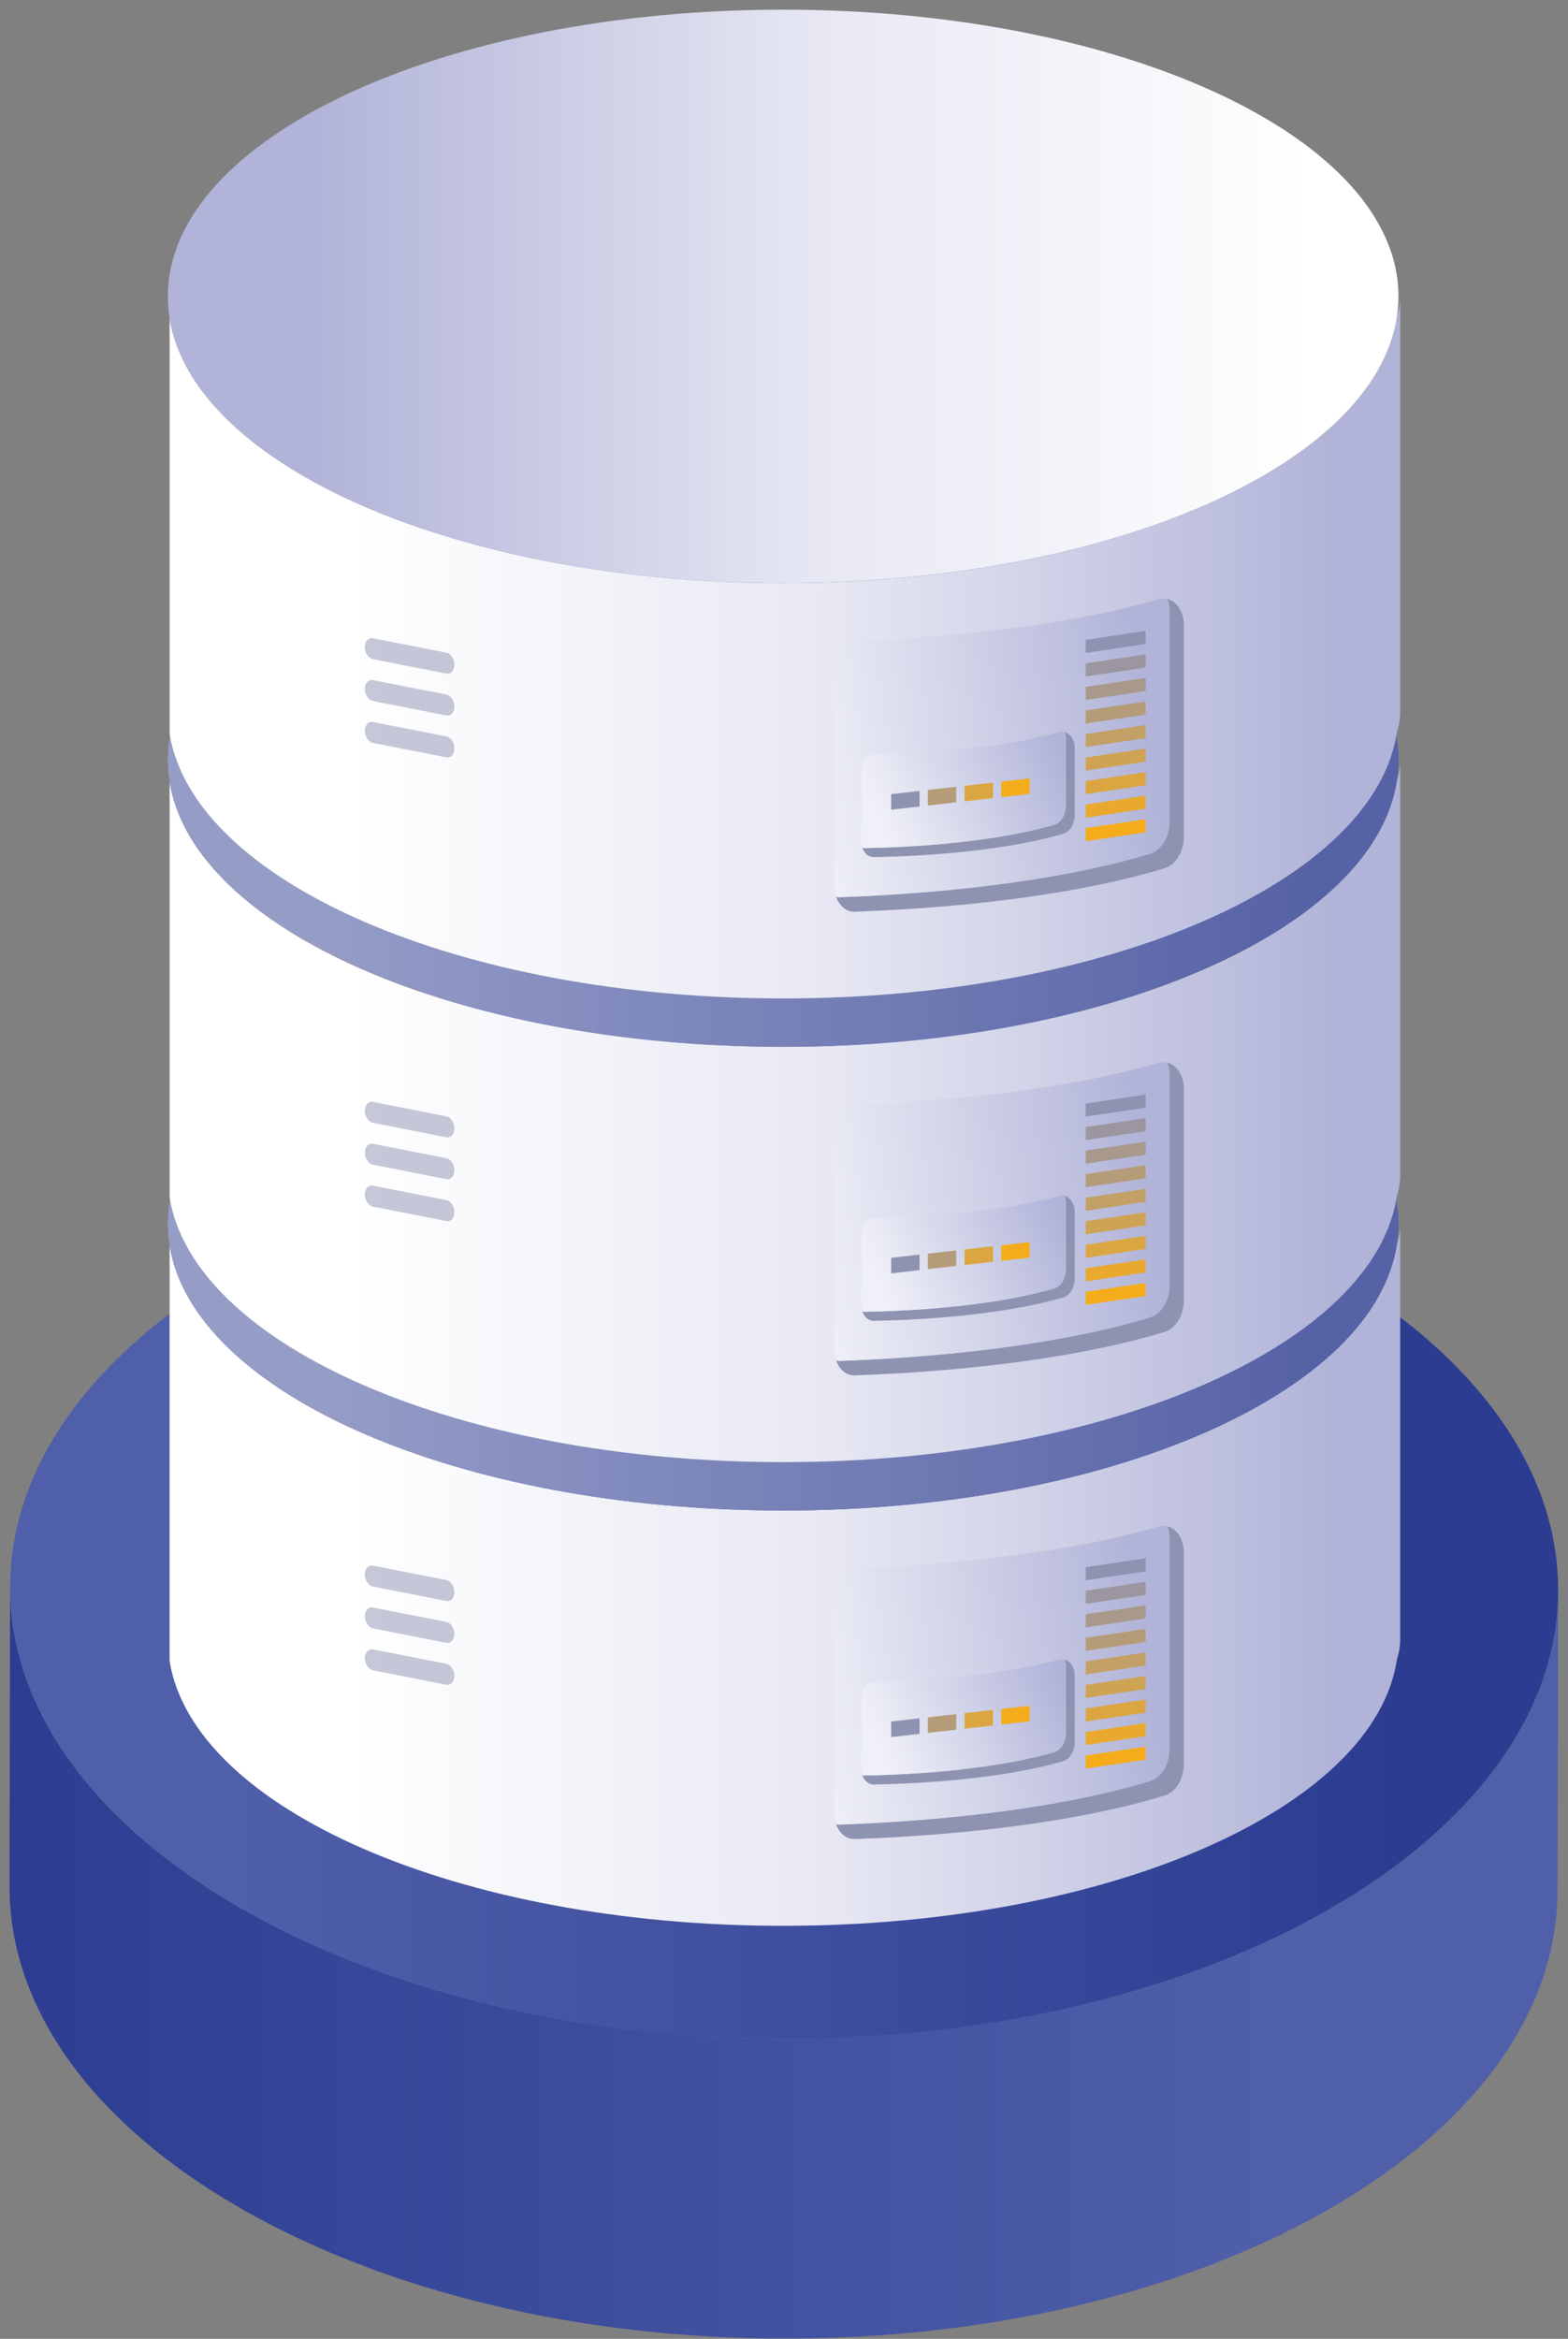 <svg xmlns="http://www.w3.org/2000/svg" width="161" height="240" viewBox="0 0 161 240" fill="none"><rect x="0" y="0" width="161" height="240" fill="#808080" stroke="none"/><g id="Group 2609"><path id="Vector" d="M159.998 163.259C159.998 163.559 159.998 163.857 159.978 164.155C159.978 164.355 159.96 164.555 159.947 164.755C159.934 164.955 159.927 165.104 159.914 165.279C159.898 165.48 159.878 165.68 159.858 165.882C159.84 166.064 159.824 166.228 159.804 166.402C159.784 166.577 159.749 166.806 159.72 167.008C159.697 167.19 159.673 167.351 159.646 167.524C159.613 167.728 159.574 167.931 159.537 168.137C159.505 168.304 159.476 168.473 159.441 168.642C159.401 168.844 159.354 169.044 159.309 169.246C159.271 169.415 159.235 169.584 159.193 169.753C159.142 169.957 159.086 170.16 159.032 170.364C158.987 170.53 158.945 170.695 158.896 170.86C158.836 171.07 158.769 171.277 158.704 171.486C158.655 171.644 158.608 171.806 158.555 171.964C158.483 172.18 158.405 172.397 158.327 172.611C158.273 172.762 158.222 172.913 158.166 173.064C158.045 173.379 157.921 173.693 157.793 174.004C157.769 174.06 157.749 174.119 157.726 174.175C157.57 174.539 157.406 174.907 157.235 175.28C157.184 175.391 157.126 175.502 157.073 175.613C156.95 175.87 156.827 176.124 156.696 176.38C156.624 176.522 156.546 176.662 156.472 176.804C156.352 177.028 156.236 177.251 156.109 177.473C156.037 177.604 155.959 177.733 155.883 177.864C155.738 178.115 155.593 178.366 155.441 178.617L155.165 179.055C155.019 179.288 154.872 179.519 154.72 179.749C154.618 179.9 154.517 180.053 154.414 180.202C154.26 180.429 154.1 180.657 153.939 180.884C153.832 181.031 153.727 181.18 153.616 181.329C153.446 181.562 153.268 181.793 153.091 182.026C152.988 182.159 152.886 182.293 152.781 182.426C152.461 182.833 152.129 183.239 151.786 183.642C151.728 183.708 151.669 183.773 151.605 183.84C151.312 184.18 151.01 184.518 150.699 184.855L150.357 185.219C150.074 185.52 149.785 185.823 149.489 186.128C149.388 186.231 149.288 186.335 149.183 186.439C148.79 186.829 148.386 187.217 147.971 187.604C147.818 187.746 147.659 187.886 147.503 188.028C147.304 188.209 147.106 188.391 146.904 188.573L146.398 189.006C146.193 189.188 145.99 189.357 145.782 189.531C145.601 189.677 145.42 189.822 145.238 189.968C145.028 190.137 144.82 190.308 144.606 190.477C144.425 190.624 144.231 190.768 144.041 190.913C143.851 191.058 143.611 191.246 143.392 191.409C143.173 191.573 142.999 191.698 142.802 191.842C142.604 191.986 142.358 192.168 142.131 192.328C141.905 192.488 141.724 192.613 141.519 192.755C141.314 192.897 141.059 193.075 140.823 193.233C140.588 193.391 140.401 193.513 140.187 193.653L139.462 194.122L138.801 194.538C138.556 194.691 138.312 194.844 138.064 194.995C137.672 195.233 137.277 195.469 136.875 195.706C136.281 196.051 135.677 196.389 135.063 196.722L134.538 197.006C134.067 197.258 133.59 197.509 133.112 197.755L132.628 198.002C132.007 198.315 131.38 198.624 130.746 198.924L130.411 199.08C129.867 199.329 129.336 199.577 128.793 199.807L128.213 200.064C127.683 200.295 127.147 200.522 126.607 200.744L126.213 200.909C125.551 201.18 124.886 201.443 124.22 201.698L123.718 201.88C123.189 202.078 122.657 202.272 122.123 202.462C121.924 202.533 121.725 202.606 121.524 202.675C120.882 202.899 120.237 203.118 119.587 203.331L119.433 203.382C118.847 203.572 118.257 203.758 117.664 203.94L117.244 204.064C116.789 204.202 116.338 204.338 115.874 204.469L115.206 204.651C114.827 204.757 114.448 204.864 114.068 204.966C113.818 205.033 113.566 205.097 113.314 205.162C112.959 205.257 112.602 205.349 112.243 205.44L111.446 205.635C111.1 205.718 110.752 205.804 110.403 205.886L109.582 206.067C109.236 206.146 108.892 206.224 108.545 206.298L107.707 206.48C107.365 206.553 107.021 206.624 106.676 206.693C106.391 206.751 106.105 206.806 105.82 206.86C105.479 206.928 105.136 206.993 104.793 207.055L104.047 207.189C103.465 207.294 102.881 207.393 102.296 207.487C102.115 207.518 101.934 207.549 101.753 207.577C101.003 207.698 100.252 207.81 99.499 207.915C99.34 207.938 99.178 207.958 99.019 207.98C98.409 208.064 97.798 208.143 97.185 208.217C96.959 208.246 96.731 208.273 96.502 208.298C95.874 208.373 95.234 208.442 94.609 208.507L94.174 208.553C93.492 208.621 92.807 208.681 92.12 208.735L91.788 208.76C91.212 208.807 90.636 208.851 90.059 208.891C89.822 208.907 89.583 208.92 89.344 208.935C88.891 208.964 88.438 208.991 87.985 209.015L87.186 209.055L85.894 209.109L85.046 209.138C84.684 209.149 84.321 209.16 83.959 209.167C83.664 209.167 83.368 209.182 83.073 209.186C82.711 209.186 82.348 209.197 81.972 209.2C81.682 209.2 81.39 209.2 81.098 209.2H79.984H79.12L77.984 209.18L77.143 209.162C76.793 209.162 76.445 209.14 76.096 209.129C75.8 209.118 75.505 209.111 75.21 209.098L74.144 209.049L73.28 209.007C72.918 208.987 72.555 208.964 72.193 208.94C71.914 208.922 71.637 208.907 71.358 208.887C70.979 208.862 70.6 208.831 70.222 208.802C69.959 208.782 69.696 208.764 69.436 208.742C69.039 208.709 68.644 208.671 68.247 208.635L67.522 208.569C67.084 208.526 66.645 208.478 66.209 208.431C66.009 208.409 65.81 208.391 65.611 208.367C64.975 208.297 64.343 208.222 63.706 208.14L63.556 208.12C62.974 208.045 62.393 207.967 61.813 207.886L61.366 207.818C60.871 207.747 60.378 207.675 59.887 207.597C59.652 207.56 59.42 207.52 59.186 207.482C58.78 207.415 58.374 207.349 57.97 207.28L57.191 207.14C56.816 207.073 56.441 207.006 56.066 206.935L55.249 206.775L54.175 206.56L53.41 206.398C52.997 206.311 52.584 206.222 52.172 206.131L51.399 205.949C50.993 205.855 50.589 205.767 50.185 205.662L49.429 205.48C49.008 205.375 48.585 205.267 48.161 205.157L47.483 204.975C46.965 204.837 46.451 204.693 45.936 204.549L45.574 204.447C44.838 204.237 44.108 204.017 43.382 203.793L42.798 203.611C42.211 203.426 41.628 203.236 41.048 203.042L40.568 202.882C39.858 202.64 39.152 202.391 38.452 202.137L37.988 201.955C37.419 201.744 36.853 201.528 36.292 201.307C36.074 201.222 35.855 201.138 35.638 201.051L34.946 200.769L34.065 200.406L33.378 200.113C33.089 199.989 32.8 199.862 32.512 199.735L31.838 199.433C31.549 199.302 31.262 199.169 30.976 199.035L30.32 198.728C30.03 198.589 29.741 198.449 29.454 198.308L28.827 197.998C28.528 197.849 28.235 197.698 27.939 197.546C27.745 197.446 27.55 197.348 27.356 197.246C27.033 197.075 26.715 196.902 26.394 196.728C26.234 196.642 26.071 196.557 25.914 196.468C25.437 196.206 24.962 195.938 24.495 195.668C21.271 193.818 18.208 191.699 15.338 189.333C14.574 188.697 13.84 188.052 13.137 187.398C12.785 187.071 12.441 186.743 12.104 186.413C11.431 185.751 10.789 185.085 10.178 184.413C7.12 181.037 4.83 177.488 3.306 173.853C2.557 172.079 1.983 170.235 1.594 168.348C1.444 167.61 1.323 166.869 1.231 166.126C1.096 165.016 1.03 163.899 1.034 162.781L0.978 193.558C0.943 205.457 8.768 217.376 24.437 226.449C24.906 226.722 25.379 226.995 25.856 227.251L26.336 227.511C26.657 227.693 26.976 227.858 27.298 228.027L27.881 228.329C28.177 228.48 28.47 228.633 28.769 228.782L29.396 229.091C29.684 229.231 29.972 229.373 30.262 229.511L30.918 229.818C31.204 229.951 31.491 230.084 31.78 230.215C32.003 230.316 32.23 230.416 32.454 230.516C32.742 230.645 33.031 230.771 33.322 230.896L34.007 231.189L34.888 231.553L35.58 231.833C35.687 231.876 35.794 231.922 35.902 231.964C36.011 232.005 36.125 232.047 36.236 232.091C36.797 232.31 37.363 232.526 37.931 232.738L38.394 232.92C39.094 233.175 39.8 233.423 40.51 233.665L40.99 233.825C41.57 234.019 42.153 234.209 42.74 234.395L43.324 234.576C44.048 234.8 44.773 235.02 45.516 235.231L45.552 235.242L45.878 235.331C46.393 235.476 46.907 235.62 47.425 235.758L48.103 235.94C48.523 236.049 48.944 236.158 49.371 236.264L50.127 236.445C50.531 236.542 50.935 236.638 51.341 236.731L52.114 236.913C52.525 237.005 52.938 237.094 53.352 237.182L53.847 237.289L54.115 237.344L55.193 237.558C55.465 237.611 55.736 237.665 56.01 237.716C56.383 237.787 56.758 237.854 57.135 237.922L57.912 238.062C58.316 238.133 58.722 238.198 59.128 238.264C59.362 238.302 59.596 238.344 59.829 238.38C60.32 238.456 60.815 238.529 61.308 238.602L61.726 238.665H61.755C62.335 238.747 62.916 238.825 63.498 238.9L63.648 238.92C64.283 239 64.917 239.076 65.553 239.147C65.756 239.171 65.959 239.189 66.163 239.211C66.596 239.258 67.028 239.305 67.462 239.347C67.714 239.373 67.966 239.393 68.216 239.416C68.604 239.453 68.992 239.489 69.379 239.52H69.454C69.695 239.54 69.937 239.556 70.178 239.574C70.553 239.604 70.928 239.634 71.303 239.66L72.139 239.713L73.226 239.778C73.514 239.794 73.802 239.807 74.09 239.82C74.452 239.838 74.8 239.856 75.155 239.871L76.041 239.9C76.391 239.913 76.739 239.925 77.089 239.934H77.27L77.926 239.947L79.062 239.967H79.924H81.038H81.913L83.015 239.954L83.899 239.936L84.986 239.907L85.407 239.894C85.548 239.894 85.691 239.882 85.834 239.876C86.266 239.862 86.695 239.842 87.126 239.822L87.927 239.784C88.38 239.76 88.833 239.733 89.284 239.704L90.009 239.658C90.587 239.62 91.161 239.576 91.737 239.529L92.071 239.504C92.755 239.447 93.44 239.386 94.123 239.322L94.228 239.311L94.558 239.274C95.191 239.211 95.826 239.142 96.452 239.067L97.135 238.985C97.747 238.911 98.358 238.832 98.968 238.747L99.448 238.684C100.202 238.578 100.953 238.465 101.702 238.345L102.246 238.256C102.831 238.16 103.414 238.062 103.996 237.958L104.358 237.894C104.485 237.873 104.61 237.847 104.735 237.824L105.763 237.629L106.619 237.462C106.964 237.393 107.307 237.322 107.649 237.249L108.487 237.067L109.524 236.836L110.345 236.654C110.694 236.573 111.042 236.487 111.388 236.402C111.655 236.338 111.921 236.274 112.185 236.207C112.548 236.118 112.899 236.025 113.256 235.931L114.012 235.735C114.39 235.633 114.767 235.525 115.146 235.42L115.818 235.238C116.277 235.105 116.724 234.971 117.186 234.833C117.326 234.791 117.467 234.751 117.606 234.707C118.199 234.525 118.79 234.344 119.377 234.151H119.404L119.529 234.107C120.179 233.896 120.824 233.676 121.466 233.453L122.067 233.24C122.6 233.05 123.131 232.855 123.66 232.656L124.162 232.475C124.834 232.218 125.502 231.955 126.164 231.685L126.56 231.52C127.099 231.296 127.634 231.068 128.164 230.838L128.744 230.584C129.287 230.341 129.826 230.099 130.36 229.856L130.699 229.7C131.33 229.398 131.957 229.091 132.579 228.778C132.742 228.696 132.902 228.613 133.063 228.529C133.546 228.287 134.021 228.038 134.489 227.782C134.67 227.687 134.84 227.6 135.014 227.496C135.621 227.164 136.225 226.827 136.826 226.48C137.152 226.298 137.477 226.098 137.795 225.905L138.015 225.769C138.263 225.618 138.508 225.465 138.752 225.313C138.997 225.16 139.196 225.036 139.413 224.896C139.631 224.756 139.892 224.585 140.138 224.429C140.35 224.289 140.564 224.149 140.772 224.009C140.981 223.869 141.238 223.691 141.468 223.531C141.698 223.371 141.879 223.247 142.08 223.104C142.282 222.96 142.53 222.78 142.751 222.618C142.972 222.456 143.148 222.331 143.341 222.186C143.535 222.04 143.776 221.855 143.992 221.689C144.173 221.544 144.371 221.398 144.555 221.253C144.769 221.084 144.98 220.914 145.188 220.742C145.369 220.598 145.55 220.453 145.731 220.307C145.94 220.126 146.143 219.956 146.347 219.782C146.516 219.636 146.688 219.493 146.853 219.347C147.056 219.166 147.253 218.984 147.453 218.802C147.592 218.675 147.737 218.549 147.875 218.422L147.92 218.378C148.335 217.993 148.74 217.604 149.132 217.213C149.237 217.109 149.337 217.004 149.44 216.9C149.734 216.602 150.023 216.302 150.306 215.991C150.42 215.869 150.536 215.747 150.649 215.627C150.957 215.292 151.259 214.953 151.554 214.613L151.736 214.415C152.079 214.012 152.41 213.607 152.73 213.2C152.758 213.166 152.788 213.133 152.814 213.098C152.892 212.998 152.964 212.898 153.04 212.798C153.22 212.568 153.396 212.336 153.567 212.102C153.676 211.955 153.781 211.806 153.888 211.657C154.049 211.431 154.209 211.204 154.363 210.977L154.669 210.524C154.821 210.293 154.97 210.062 155.115 209.829C155.207 209.684 155.296 209.537 155.39 209.389C155.542 209.14 155.687 208.889 155.832 208.638C155.892 208.537 155.955 208.435 156.013 208.333C156.03 208.304 156.044 208.275 156.06 208.247C156.185 208.026 156.301 207.802 156.423 207.58C156.499 207.438 156.577 207.297 156.649 207.153C156.78 206.9 156.903 206.644 157.024 206.389C157.079 206.278 157.137 206.166 157.187 206.055C157.359 205.691 157.523 205.323 157.678 204.949C157.702 204.889 157.724 204.831 157.749 204.767C157.878 204.457 158.003 204.146 158.111 203.835L158.128 203.795C158.18 203.657 158.226 203.515 158.275 203.375C158.351 203.162 158.429 202.949 158.501 202.735C158.554 202.573 158.601 202.411 158.651 202.251C158.717 202.044 158.784 201.838 158.833 201.631C158.881 201.466 158.923 201.298 158.968 201.131C159.023 200.929 159.079 200.726 159.13 200.524C159.171 200.355 159.208 200.184 159.246 200.015C159.291 199.815 159.338 199.613 159.378 199.413C159.387 199.377 159.396 199.342 159.403 199.306C159.429 199.173 159.449 199.038 159.474 198.906C159.512 198.702 159.55 198.498 159.583 198.293C159.61 198.122 159.633 197.949 159.659 197.778C159.686 197.577 159.717 197.373 159.74 197.171C159.76 196.989 159.777 196.826 159.795 196.653C159.815 196.451 159.835 196.249 159.851 196.048C159.863 195.866 159.874 195.7 159.883 195.526C159.892 195.351 159.907 195.124 159.914 194.924C159.914 194.86 159.914 194.795 159.914 194.729C159.914 194.497 159.925 194.264 159.925 194.029L159.998 163.259Z" fill="url(#paint0_linear_673_1180)"></path><path id="Vector_2" d="M159.987 163.245C160.058 137.733 124.535 116.951 80.644 116.828C36.753 116.705 1.115 137.287 1.044 162.799C0.973 188.312 36.496 209.093 80.387 209.216C124.278 209.339 159.916 188.757 159.987 163.245Z" fill="url(#paint1_linear_673_1180)"></path><path id="Vector_3" d="M143.77 125.648V168.272C143.767 168.935 143.657 169.594 143.444 170.222C141.224 185.526 113.851 197.62 80.412 197.62C47.158 197.62 19.897 185.655 17.415 170.464V127.848C19.899 143.037 47.158 155.004 80.412 155.004C113.851 155.004 141.224 142.91 143.444 127.605C143.658 126.975 143.768 126.314 143.77 125.648Z" fill="url(#paint2_linear_673_1180)"></path><path id="Vector_4" d="M143.594 125.585C143.594 126.258 143.544 126.931 143.445 127.597C141.226 142.903 113.853 154.997 80.414 154.997C47.159 154.997 19.899 143.03 17.416 127.841C17.296 127.092 17.236 126.335 17.235 125.577C17.235 109.325 45.525 96.157 80.417 96.157C115.309 96.157 143.594 109.332 143.594 125.585Z" fill="url(#paint3_linear_673_1180)"></path><path id="Vector_5" d="M121.56 159.293V181.011C121.56 182.557 120.737 183.9 119.567 184.258C111.868 186.622 100.612 188.258 87.749 188.72C86.905 188.749 86.173 188.117 85.853 187.188C85.986 187.222 86.123 187.236 86.26 187.229C99.124 186.766 110.377 185.122 118.081 182.768C119.252 182.404 120.074 181.064 120.074 179.515V157.802C120.077 157.399 120.006 156.999 119.864 156.622C120.81 156.862 121.56 157.95 121.56 159.293Z" fill="#8E93B2"></path><path id="Vector_6" d="M120.068 157.802V179.515C120.068 181.064 119.245 182.409 118.075 182.768C110.371 185.131 99.114 186.768 86.254 187.229C86.117 187.237 85.979 187.222 85.846 187.188C85.726 186.855 85.665 186.503 85.665 186.149V163.95C85.665 162.313 86.685 160.961 87.961 160.915C100.401 160.451 111.333 158.882 118.965 156.641C119.253 156.553 119.559 156.546 119.85 156.622C119.995 156.999 120.069 157.399 120.068 157.802Z" fill="url(#paint4_linear_673_1180)"></path><path id="Vector_7" d="M117.635 161.246L111.485 162.161V160.819L117.635 159.902V161.246Z" fill="#8E93B2"></path><path id="Vector_8" d="M117.635 163.661L111.485 164.577V163.235L117.635 162.319V163.661Z" fill="#9B969F"></path><path id="Vector_9" d="M117.635 166.077L111.485 166.993V165.651L117.635 164.735V166.077Z" fill="#A8998C"></path><path id="Vector_10" d="M117.635 168.493L111.485 169.408V168.066L117.635 167.15V168.493Z" fill="#B59C79"></path><path id="Vector_11" d="M117.635 170.908L111.485 171.824V170.482L117.635 169.566V170.908Z" fill="#C2A066"></path><path id="Vector_12" d="M117.635 173.324L111.485 174.24V172.897L117.635 171.982V173.324Z" fill="#CEA354"></path><path id="Vector_13" d="M117.635 175.739L111.485 176.655V175.313L117.635 174.397V175.739Z" fill="#DBA641"></path><path id="Vector_14" d="M117.635 178.155L111.485 179.071V177.73L117.635 176.813V178.155Z" fill="#E8A92E"></path><path id="Vector_15" d="M117.635 180.571L111.485 181.486V180.144L117.635 179.229V180.571Z" fill="#F5AC1B"></path><path id="Vector_16" d="M110.351 171.94V178.773C110.351 179.717 109.849 180.531 109.13 180.737C104.43 182.093 97.556 182.975 89.702 183.12C89.185 183.12 88.74 182.733 88.544 182.162C88.625 182.185 88.708 182.195 88.792 182.193C96.646 182.048 103.519 181.164 108.224 179.809C108.938 179.602 109.441 178.789 109.441 177.842V171.013C109.443 170.765 109.4 170.518 109.313 170.286C109.893 170.453 110.351 171.119 110.351 171.94Z" fill="#8E93B2"></path><path id="Vector_17" d="M109.443 171.013V177.842C109.443 178.79 108.939 179.602 108.225 179.81C103.515 181.164 96.648 182.048 88.794 182.193C88.71 182.196 88.626 182.185 88.545 182.162C88.473 181.958 88.437 181.743 88.439 181.526V174.399C88.439 173.397 89.062 172.581 89.841 172.568C97.438 172.419 104.109 171.579 108.773 170.29C108.95 170.238 109.139 170.238 109.316 170.29C109.402 170.521 109.445 170.766 109.443 171.013Z" fill="url(#paint5_linear_673_1180)"></path><path id="Vector_18" d="M94.419 177.919L91.509 178.249V176.655L94.419 176.324V177.919Z" fill="#8E93B2"></path><path id="Vector_19" d="M98.186 177.491L95.274 177.822V176.228L98.186 175.897V177.491Z" fill="#B59C79"></path><path id="Vector_20" d="M101.956 177.062L99.044 177.393V175.799L101.956 175.468V177.062Z" fill="#DBA641"></path><path id="Vector_21" d="M105.725 176.635L102.813 176.966V175.371L105.725 175.041V176.635Z" fill="#F5AC1B"></path><g id="Group" opacity="0.51"><path id="Vector_22" d="M45.814 164.282L38.306 162.806C37.839 162.713 37.458 162.159 37.458 161.566C37.458 160.975 37.839 160.57 38.306 160.657L45.814 162.135C46.282 162.226 46.662 162.782 46.662 163.373C46.662 163.97 46.282 164.375 45.814 164.282Z" fill="#8E93B2"></path><path id="Vector_23" d="M45.814 168.58L38.306 167.102C37.839 167.011 37.458 166.457 37.458 165.864C37.458 165.271 37.839 164.866 38.306 164.955L45.814 166.431C46.282 166.524 46.662 167.079 46.662 167.671C46.662 168.271 46.282 168.671 45.814 168.58Z" fill="#8E93B2"></path><path id="Vector_24" d="M45.814 172.877L38.306 171.4C37.839 171.308 37.458 170.753 37.458 170.16C37.458 169.569 37.839 169.164 38.306 169.251L45.814 170.728C46.282 170.82 46.662 171.375 46.662 171.966C46.662 172.564 46.282 172.969 45.814 172.877Z" fill="#8E93B2"></path></g><path id="Vector_25" d="M143.77 78.067V120.69C143.767 121.354 143.657 122.013 143.444 122.641C141.224 137.944 113.851 150.039 80.412 150.039C47.158 150.039 19.897 138.073 17.415 122.883V80.272C19.899 95.463 47.158 107.428 80.412 107.428C113.851 107.428 141.224 95.336 143.444 80.03C143.659 79.398 143.769 78.735 143.77 78.067Z" fill="url(#paint6_linear_673_1180)"></path><path id="Vector_26" d="M143.594 78.001C143.594 78.676 143.545 79.349 143.445 80.016C141.226 95.321 113.853 107.414 80.413 107.414C47.159 107.414 19.899 95.448 17.416 80.258C17.296 79.509 17.236 78.752 17.235 77.994C17.235 61.743 45.525 48.574 80.417 48.574C115.309 48.574 143.594 61.751 143.594 78.001Z" fill="url(#paint7_linear_673_1180)"></path><path id="Vector_27" d="M121.56 111.712V133.43C121.56 134.974 120.737 136.319 119.567 136.677C111.868 139.041 100.612 140.677 87.749 141.139C86.905 141.168 86.173 140.533 85.853 139.606C85.986 139.641 86.123 139.655 86.26 139.648C99.124 139.184 110.377 137.541 118.081 135.186C119.252 134.823 120.074 133.483 120.074 131.934V110.221C120.077 109.818 120.006 109.418 119.864 109.041C120.81 109.281 121.56 110.368 121.56 111.712Z" fill="#8E93B2"></path><path id="Vector_28" d="M120.068 110.221V131.933C120.068 133.482 119.245 134.828 118.075 135.186C110.371 137.55 99.114 139.186 86.254 139.648C86.117 139.655 85.979 139.641 85.846 139.606C85.726 139.273 85.665 138.922 85.665 138.568V116.368C85.665 114.732 86.685 113.379 87.961 113.332C100.401 112.868 111.333 111.301 118.965 109.059C119.253 108.971 119.559 108.965 119.85 109.041C119.995 109.417 120.069 109.817 120.068 110.221Z" fill="url(#paint8_linear_673_1180)"></path><path id="Vector_29" d="M117.635 113.663L111.485 114.579V113.237L117.635 112.321V113.663Z" fill="#8E93B2"></path><path id="Vector_30" d="M117.635 116.079L111.485 116.995V115.654L117.635 114.737V116.079Z" fill="#9B969F"></path><path id="Vector_31" d="M117.635 118.495L111.485 119.41V118.068L117.635 117.154V118.495Z" fill="#A8998C"></path><path id="Vector_32" d="M117.635 120.91L111.485 121.826V120.484L117.635 119.568V120.91Z" fill="#B59C79"></path><path id="Vector_33" d="M117.635 123.326L111.485 124.243V122.901L117.635 121.984V123.326Z" fill="#C2A066"></path><path id="Vector_34" d="M117.635 125.743L111.485 126.657V125.315L117.635 124.401V125.743Z" fill="#CEA354"></path><path id="Vector_35" d="M117.635 128.157L111.485 129.074V127.732L117.635 126.815V128.157Z" fill="#DBA641"></path><path id="Vector_36" d="M117.635 130.573L111.485 131.49V130.148L117.635 129.232V130.573Z" fill="#E8A92E"></path><path id="Vector_37" d="M117.635 132.99L111.485 133.904V132.563L117.635 131.646V132.99Z" fill="#F5AC1B"></path><path id="Vector_38" d="M110.351 124.359V131.192C110.351 132.135 109.849 132.948 109.13 133.155C104.43 134.51 97.556 135.393 89.702 135.539C89.185 135.539 88.74 135.152 88.544 134.581C88.625 134.604 88.708 134.614 88.792 134.61C96.646 134.466 103.519 133.583 108.224 132.228C108.938 132.021 109.441 131.208 109.441 130.261V123.43C109.443 123.182 109.399 122.935 109.313 122.703C109.893 122.864 110.351 123.544 110.351 124.359Z" fill="#8E93B2"></path><path id="Vector_39" d="M109.443 123.43V130.261C109.443 131.208 108.939 132.021 108.225 132.228C103.515 133.583 96.648 134.466 88.794 134.61C88.71 134.614 88.626 134.604 88.545 134.581C88.473 134.376 88.437 134.161 88.439 133.944V126.817C88.439 125.817 89.062 124.999 89.841 124.988C97.438 124.839 104.109 123.999 108.773 122.71C108.95 122.66 109.138 122.66 109.316 122.71C109.401 122.94 109.444 123.184 109.443 123.43Z" fill="url(#paint9_linear_673_1180)"></path><path id="Vector_40" d="M94.419 130.337L91.509 130.668V129.074L94.419 128.743V130.337Z" fill="#8E93B2"></path><path id="Vector_41" d="M98.186 129.908L95.274 130.239V128.645L98.186 128.315V129.908Z" fill="#B59C79"></path><path id="Vector_42" d="M101.956 129.481L99.044 129.812V128.217L101.956 127.886V129.481Z" fill="#DBA641"></path><path id="Vector_43" d="M105.725 129.052L102.813 129.383V127.788L105.725 127.457V129.052Z" fill="#F5AC1B"></path><g id="Group_2" opacity="0.51"><path id="Vector_44" d="M45.814 116.701L38.306 115.223C37.839 115.132 37.458 114.577 37.458 113.984C37.458 113.392 37.839 112.988 38.306 113.075L45.814 114.554C46.282 114.644 46.662 115.199 46.662 115.792C46.662 116.388 46.282 116.793 45.814 116.701Z" fill="#8E93B2"></path><path id="Vector_45" d="M45.814 120.999L38.306 119.521C37.839 119.428 37.458 118.873 37.458 118.283C37.458 117.69 37.839 117.284 38.306 117.373L45.814 118.85C46.282 118.943 46.662 119.497 46.662 120.09C46.662 120.684 46.282 121.09 45.814 120.999Z" fill="#8E93B2"></path><path id="Vector_46" d="M45.814 125.295L38.306 123.819C37.839 123.726 37.458 123.172 37.458 122.579C37.458 121.988 37.839 121.583 38.306 121.67L45.814 123.148C46.282 123.241 46.662 123.795 46.662 124.386C46.662 124.982 46.282 125.388 45.814 125.295Z" fill="#8E93B2"></path></g><path id="Vector_47" d="M143.77 30.483V73.109C143.767 73.772 143.657 74.431 143.444 75.059C141.224 90.363 113.851 102.457 80.412 102.457C47.158 102.457 19.897 90.49 17.415 75.301V32.683C19.899 47.874 47.158 59.84 80.412 59.84C113.851 59.84 141.224 47.745 143.444 32.442C143.658 31.811 143.768 31.15 143.77 30.483Z" fill="url(#paint10_linear_673_1180)"></path><path id="Vector_48" d="M143.594 30.42C143.594 31.094 143.545 31.767 143.445 32.434C141.226 47.738 113.853 59.832 80.413 59.832C47.159 59.832 19.899 47.867 17.416 32.676C17.296 31.928 17.236 31.171 17.235 30.413C17.235 14.162 45.525 0.993 80.417 0.993C115.309 0.993 143.594 14.169 143.594 30.42Z" fill="url(#paint11_linear_673_1180)"></path><path id="Vector_49" d="M121.56 64.13V85.848C121.56 87.392 120.737 88.737 119.567 89.096C111.868 91.459 100.612 93.096 87.749 93.557C86.905 93.587 86.173 92.952 85.853 92.025C85.986 92.059 86.123 92.073 86.26 92.067C99.124 91.603 110.377 89.957 118.081 87.605C119.252 87.241 120.074 85.901 120.074 84.352V62.636C120.077 62.233 120.006 61.833 119.864 61.456C120.81 61.699 121.56 62.787 121.56 64.13Z" fill="#8E93B2"></path><path id="Vector_50" d="M120.068 62.636V84.352C120.068 85.901 119.245 87.245 118.075 87.605C110.371 89.957 99.114 91.605 86.254 92.066C86.117 92.073 85.979 92.059 85.846 92.025C85.726 91.692 85.665 91.34 85.665 90.987V68.787C85.665 67.15 86.685 65.798 87.961 65.75C100.401 65.287 111.333 63.719 118.965 61.476C119.253 61.388 119.559 61.383 119.85 61.459C119.994 61.835 120.068 62.234 120.068 62.636Z" fill="url(#paint12_linear_673_1180)"></path><path id="Vector_51" d="M117.635 66.081L111.485 66.998V65.656L117.635 64.74V66.081Z" fill="#8E93B2"></path><path id="Vector_52" d="M117.635 68.498L111.485 69.414V68.07L117.635 67.156V68.498Z" fill="#9B969F"></path><path id="Vector_53" d="M117.635 70.912L111.485 71.829V70.487L117.635 69.57V70.912Z" fill="#A8998C"></path><path id="Vector_54" d="M117.635 73.328L111.485 74.245V72.903L117.635 71.987V73.328Z" fill="#B59C79"></path><path id="Vector_55" d="M117.635 75.745L111.485 76.659V75.318L117.635 74.403V75.745Z" fill="#C2A066"></path><path id="Vector_56" d="M117.635 78.159L111.485 79.076V77.734L117.635 76.818V78.159Z" fill="#CEA354"></path><path id="Vector_57" d="M117.635 80.576L111.485 81.492V80.15L117.635 79.234V80.576Z" fill="#DBA641"></path><path id="Vector_58" d="M117.635 82.992L111.485 83.908V82.565L117.635 81.65V82.992Z" fill="#E8A92E"></path><path id="Vector_59" d="M117.635 85.406L111.485 86.323V84.981L117.635 84.065V85.406Z" fill="#F5AC1B"></path><path id="Vector_60" d="M110.351 76.776V83.61C110.351 84.554 109.849 85.367 109.13 85.574C104.43 86.928 97.556 87.812 89.702 87.956C89.185 87.956 88.74 87.57 88.544 86.999C88.625 87.022 88.708 87.031 88.792 87.028C96.646 86.885 103.519 86.001 108.224 84.645C108.938 84.439 109.441 83.626 109.441 82.679V75.848C109.443 75.6 109.4 75.354 109.313 75.121C109.893 75.283 110.351 75.954 110.351 76.776Z" fill="#8E93B2"></path><path id="Vector_61" d="M109.443 75.848V82.679C109.443 83.627 108.939 84.439 108.225 84.645C103.515 86.001 96.648 86.885 88.794 87.028C88.71 87.031 88.626 87.022 88.545 86.999C88.473 86.795 88.437 86.58 88.439 86.363V79.234C88.439 78.234 89.062 77.416 89.841 77.405C97.438 77.256 104.109 76.416 108.773 75.127C108.95 75.076 109.138 75.076 109.316 75.127C109.402 75.358 109.444 75.602 109.443 75.848Z" fill="url(#paint13_linear_673_1180)"></path><path id="Vector_62" d="M94.419 82.756L91.509 83.087V81.492L94.419 81.161V82.756Z" fill="#8E93B2"></path><path id="Vector_63" d="M98.186 82.327L95.274 82.658V81.063L98.186 80.732V82.327Z" fill="#B59C79"></path><path id="Vector_64" d="M101.956 81.899L99.044 82.23V80.636L101.956 80.305V81.899Z" fill="#DBA641"></path><path id="Vector_65" d="M105.725 81.47L102.813 81.801V80.207L105.725 79.876V81.47Z" fill="#F5AC1B"></path><g id="Group_3" opacity="0.51"><path id="Vector_66" d="M45.814 69.119L38.306 67.641C37.839 67.55 37.458 66.996 37.458 66.403C37.458 65.81 37.839 65.405 38.306 65.494L45.814 66.97C46.282 67.063 46.662 67.618 46.662 68.21C46.662 68.807 46.282 69.21 45.814 69.119Z" fill="#8E93B2"></path><path id="Vector_67" d="M45.814 73.416L38.306 71.939C37.839 71.847 37.458 71.292 37.458 70.701C37.458 70.108 37.839 69.703 38.306 69.792L45.814 71.268C46.282 71.361 46.662 71.916 46.662 72.507C46.662 73.103 46.282 73.508 45.814 73.416Z" fill="#8E93B2"></path><path id="Vector_68" d="M45.814 77.714L38.306 76.237C37.839 76.145 37.458 75.59 37.458 74.998C37.458 74.405 37.839 74.001 38.306 74.088L45.814 75.567C46.282 75.657 46.662 76.212 46.662 76.805C46.662 77.401 46.282 77.806 45.814 77.714Z" fill="#8E93B2"></path></g></g><defs><linearGradient id="paint0_linear_673_1180" x1="130.78" y1="201.402" x2="-1.731" y2="201.402" gradientUnits="userSpaceOnUse"><stop stop-color="#505FAA"></stop><stop offset="1" stop-color="#2C3C91"></stop></linearGradient><linearGradient id="paint1_linear_673_1180" x1="23.839" y1="163.033" x2="143.883" y2="163.033" gradientUnits="userSpaceOnUse"><stop stop-color="#505FAA"></stop><stop offset="1" stop-color="#2C3C91"></stop></linearGradient><linearGradient id="paint2_linear_673_1180" x1="136.591" y1="161.637" x2="35.714" y2="161.637" gradientUnits="userSpaceOnUse"><stop stop-color="#B1B4D8"></stop><stop offset="0.51" stop-color="#E7E8F3"></stop><stop offset="1" stop-color="white"></stop></linearGradient><linearGradient id="paint3_linear_673_1180" x1="32.426" y1="125.585" x2="134.688" y2="125.585" gradientUnits="userSpaceOnUse"><stop stop-color="#959DC7"></stop><stop offset="1" stop-color="#5662A6"></stop></linearGradient><linearGradient id="paint4_linear_673_1180" x1="117.832" y1="169.982" x2="82.61" y2="175.32" gradientUnits="userSpaceOnUse"><stop stop-color="#B1B4D8"></stop><stop offset="1" stop-color="#F0F1F8"></stop></linearGradient><linearGradient id="paint5_linear_673_1180" x1="108.602" y1="172.002" x2="90.352" y2="179.852" gradientUnits="userSpaceOnUse"><stop stop-color="#B1B4D8"></stop><stop offset="1" stop-color="#F0F1F8"></stop></linearGradient><linearGradient id="paint6_linear_673_1180" x1="136.591" y1="114.055" x2="35.714" y2="114.055" gradientUnits="userSpaceOnUse"><stop stop-color="#B1B4D8"></stop><stop offset="0.51" stop-color="#E7E8F3"></stop><stop offset="1" stop-color="white"></stop></linearGradient><linearGradient id="paint7_linear_673_1180" x1="32.426" y1="78.001" x2="134.688" y2="78.001" gradientUnits="userSpaceOnUse"><stop stop-color="#959DC7"></stop><stop offset="1" stop-color="#5662A6"></stop></linearGradient><linearGradient id="paint8_linear_673_1180" x1="117.832" y1="122.401" x2="82.61" y2="127.737" gradientUnits="userSpaceOnUse"><stop stop-color="#B1B4D8"></stop><stop offset="1" stop-color="#F0F1F8"></stop></linearGradient><linearGradient id="paint9_linear_673_1180" x1="108.6" y1="124.421" x2="90.352" y2="132.271" gradientUnits="userSpaceOnUse"><stop stop-color="#B1B4D8"></stop><stop offset="1" stop-color="#F0F1F8"></stop></linearGradient><linearGradient id="paint10_linear_673_1180" x1="136.591" y1="66.474" x2="35.714" y2="66.474" gradientUnits="userSpaceOnUse"><stop stop-color="#B1B4D8"></stop><stop offset="0.51" stop-color="#E7E8F3"></stop><stop offset="1" stop-color="white"></stop></linearGradient><linearGradient id="paint11_linear_673_1180" x1="32.426" y1="30.42" x2="134.688" y2="30.42" gradientUnits="userSpaceOnUse"><stop stop-color="#B1B4D8"></stop><stop offset="0.51" stop-color="#E7E8F3"></stop><stop offset="1" stop-color="white"></stop></linearGradient><linearGradient id="paint12_linear_673_1180" x1="117.832" y1="74.819" x2="82.61" y2="80.155" gradientUnits="userSpaceOnUse"><stop stop-color="#B1B4D8"></stop><stop offset="1" stop-color="#F0F1F8"></stop></linearGradient><linearGradient id="paint13_linear_673_1180" x1="108.6" y1="76.839" x2="90.352" y2="84.689" gradientUnits="userSpaceOnUse"><stop stop-color="#B1B4D8"></stop><stop offset="1" stop-color="#F0F1F8"></stop></linearGradient></defs></svg>